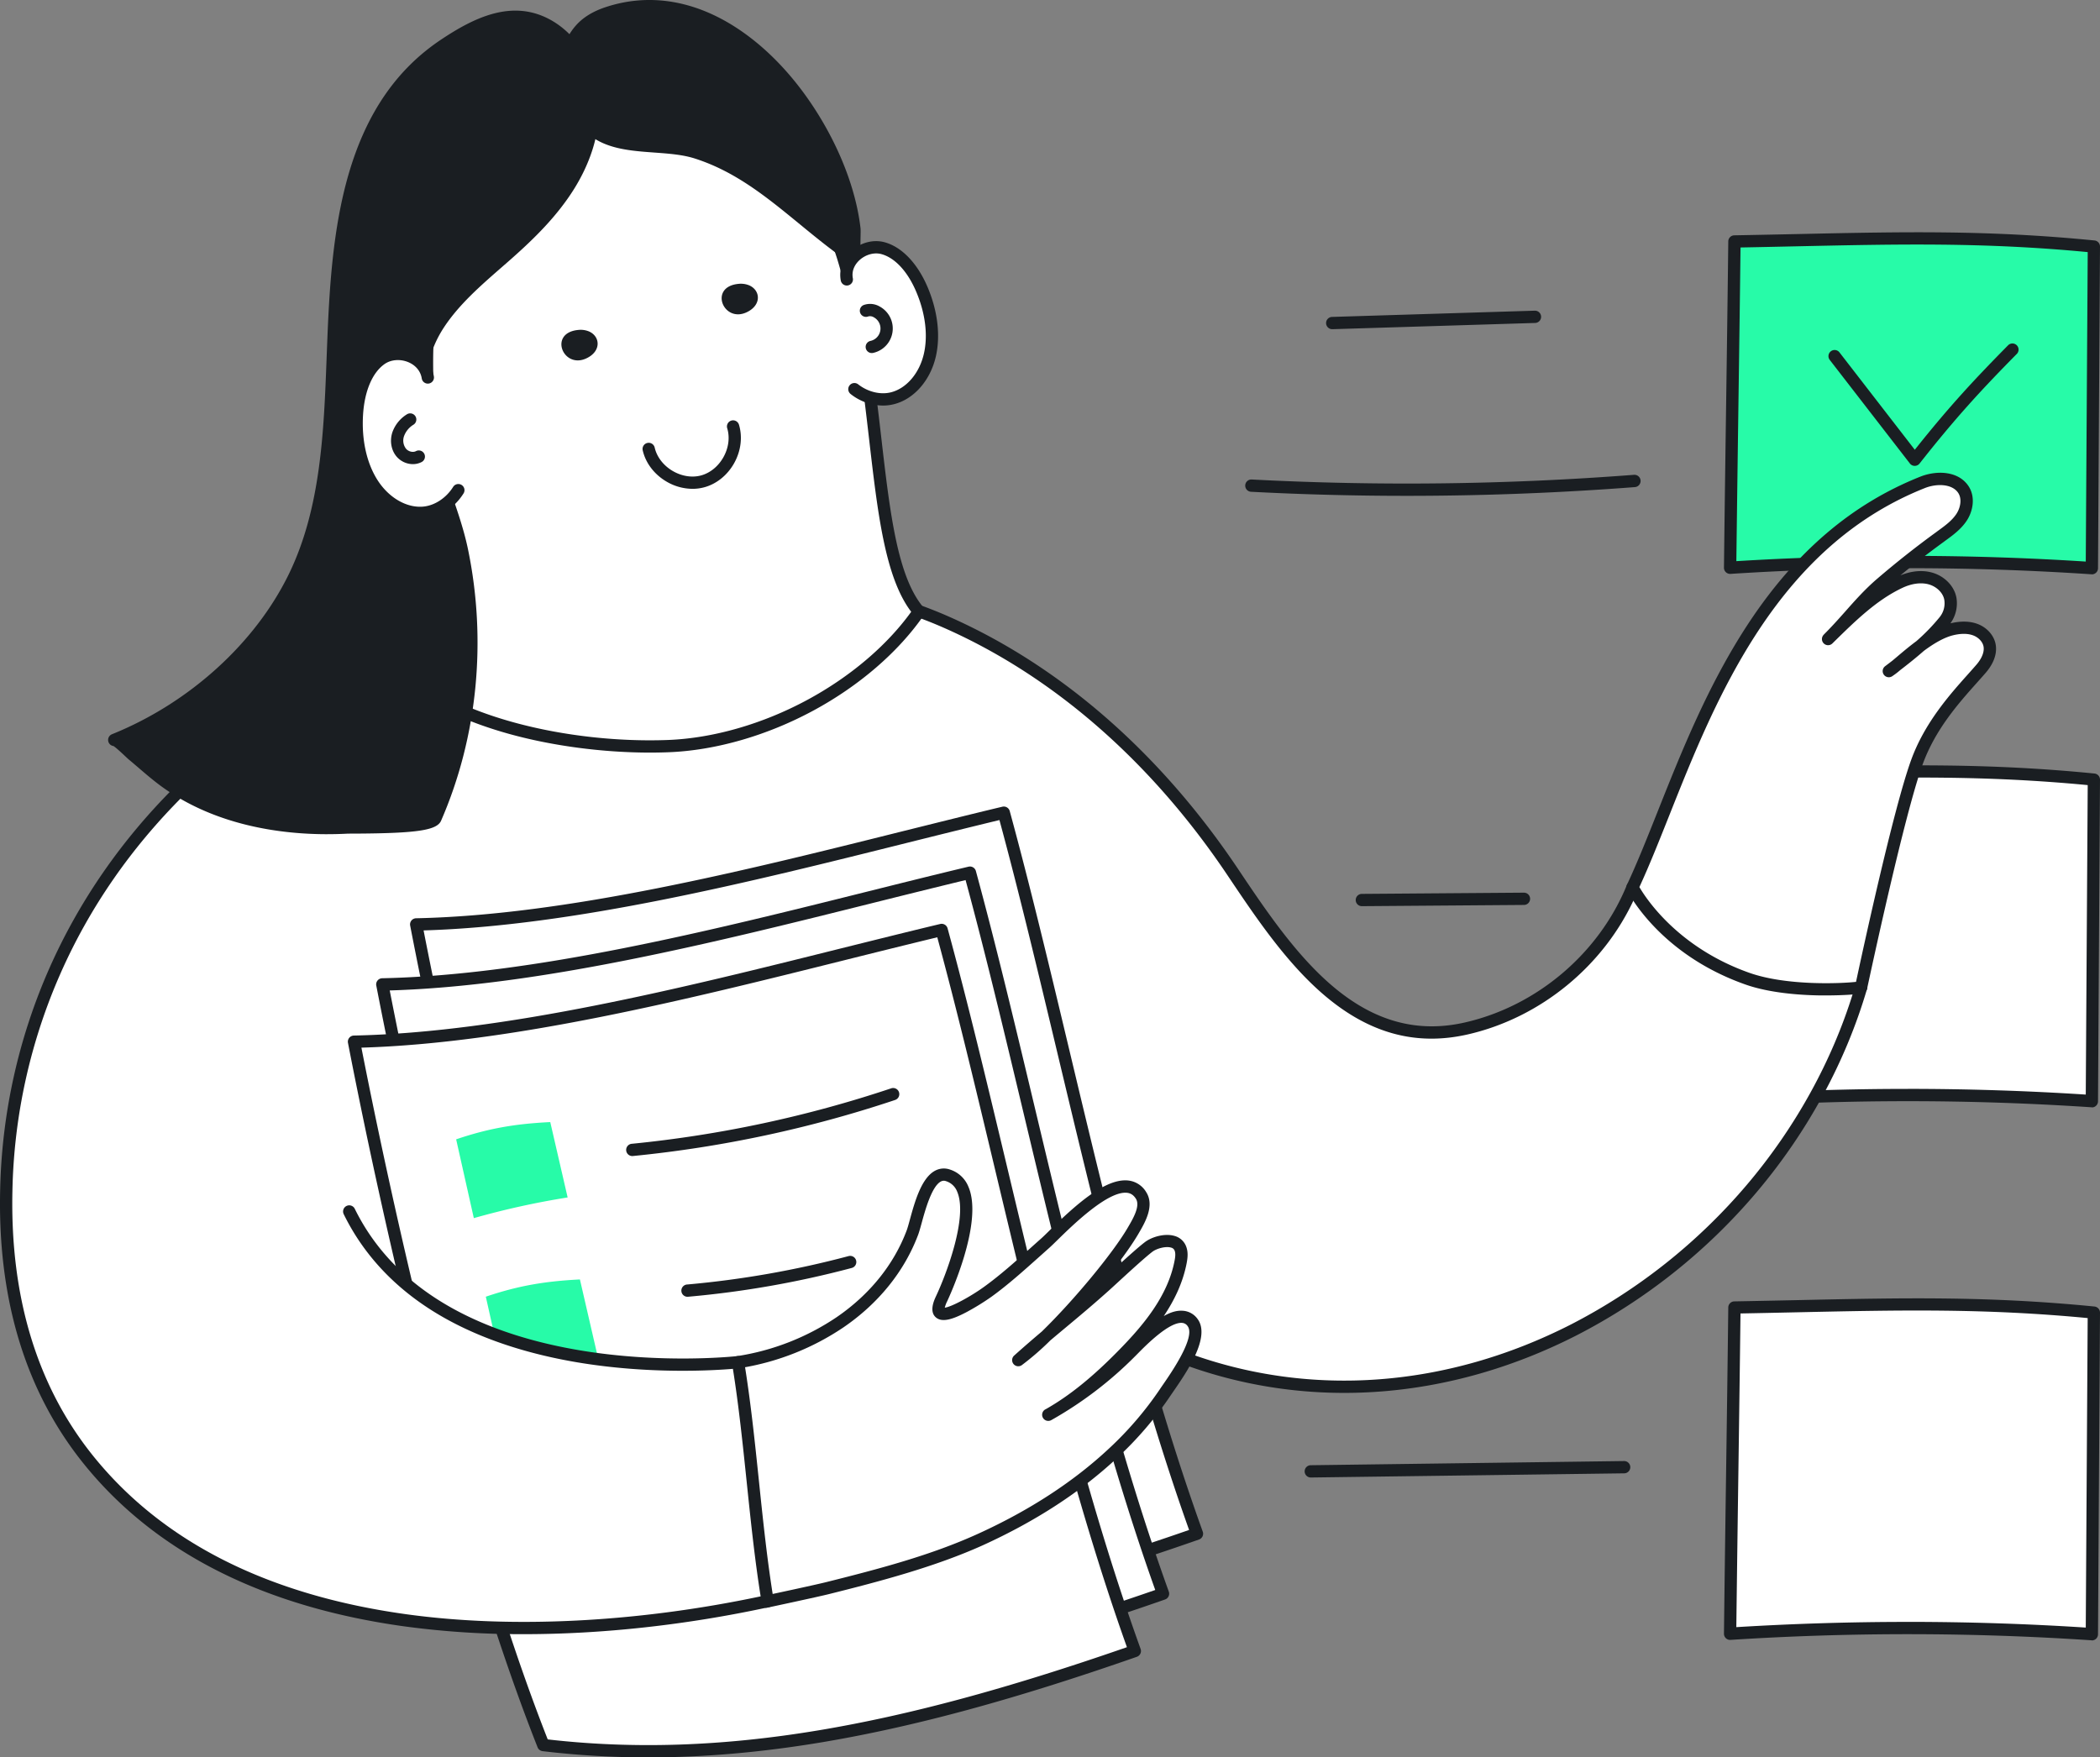 <svg xmlns="http://www.w3.org/2000/svg" viewBox="0 0 1710 1431.24"><rect x="0" y="0" width="1710" height="1431.24" fill="#808080" stroke="none"/><defs><style>.cls-1{fill:#27fba8}.cls-2{fill:#1a1e22}.cls-3{fill:#fff}</style></defs><g id="Vrstva_2" data-name="Vrstva 2"><g id="_2" data-name="2"><path d="m1705 200.78-1.62 261.93a2248.21 2248.21 0 0 0-294.58-.33c1.06-91.16 2.46-174.58 3.51-265.74 111.5-2 190.29-6.01 292.69 4.14Z" class="cls-1"/><path d="M1703.38 467.71h-.33a2248.76 2248.76 0 0 0-293.93-.33 5.06 5.06 0 0 1-3.76-1.36 5 5 0 0 1-1.56-3.69c.53-45.58 1.15-90 1.76-132.88s1.23-87.29 1.75-132.86a5 5 0 0 1 4.91-4.94c17.41-.31 34-.67 50.06-1 87.44-1.91 156.51-3.41 243.21 5.18a5 5 0 0 1 4.51 5l-1.62 261.93a5 5 0 0 1-5 5Zm-149.81-15c48.39 0 96.77 1.54 144.84 4.64l1.59-252.04c-84-8-151.91-6.56-237.47-4.7-14.56.32-29.58.65-45.24.94-.52 43.88-1.12 86.64-1.71 128q-.87 61.83-1.69 127.47c46.34-2.85 93.01-4.29 139.68-4.29Z" class="cls-2"/><path d="m1705 1069-1.62 261.93a2248.21 2248.21 0 0 0-294.58-.33c1.06-91.16 2.46-174.58 3.51-265.74 111.5-2.05 190.29-6.06 292.69 4.14Z" class="cls-3"/><path d="M1703.38 1335.88h-.33a2248.76 2248.76 0 0 0-293.93-.33 5 5 0 0 1-5.32-5c.53-45.58 1.15-90 1.76-132.88s1.23-87.29 1.75-132.86a5 5 0 0 1 4.91-4.94c17.41-.31 34-.67 50.06-1 87.44-1.9 156.5-3.41 243.21 5.18a5 5 0 0 1 4.51 5l-1.62 261.93a5 5 0 0 1-5 5Zm-149.81-15c48.39 0 96.77 1.55 144.84 4.64l1.56-252.06c-84-8-151.91-6.56-237.48-4.69-14.56.31-29.57.64-45.23.93-.52 43.88-1.12 86.64-1.7 128q-.88 61.83-1.7 127.47c46.37-2.83 93.04-4.27 139.71-4.27Z" class="cls-2"/><path d="m1705 634.86-1.62 261.93a2246.47 2246.47 0 0 0-294.58-.32c1.06-91.16 2.46-174.59 3.51-265.75 111.5-2 190.29-6 292.69 4.14Z" class="cls-3"/><path d="M1703.38 901.79h-.33a2252.27 2252.27 0 0 0-293.93-.33 5 5 0 0 1-5.32-5c.53-45.59 1.15-90 1.76-132.89s1.23-87.28 1.75-132.85a5 5 0 0 1 4.91-4.94c17.41-.32 34-.68 50.06-1 87.44-1.9 156.5-3.4 243.21 5.19a5 5 0 0 1 4.51 5l-1.62 261.93a5 5 0 0 1-5 5Zm-149.81-15c48.39 0 96.77 1.55 144.84 4.65L1700 639.4c-84-8-151.91-6.56-237.48-4.7-14.56.32-29.57.64-45.23.94-.52 43.88-1.12 86.63-1.71 128-.58 41.22-1.17 83.78-1.69 127.46 46.34-2.85 93.01-4.29 139.68-4.29ZM1559.13 379.42a5 5 0 0 1-3.94-1.95l-65.25-84.36a5 5 0 0 1 7.91-6.12l61.34 79.31c27.6-34.77 48.35-57.12 76.14-85.27a5 5 0 0 1 7.12 7c-28.85 29.23-50 52.14-79.37 89.46a5 5 0 0 1-3.95 1.93ZM1145.29 403.82q-63.43 0-126.57-3.31a5 5 0 1 1 .52-10 2413 2413 0 0 0 311.28-3.81 5 5 0 1 1 .77 10 2429.93 2429.93 0 0 1-186 7.12ZM1084.89 268.1a5 5 0 0 1-.15-10l165-5.08a5 5 0 1 1 .31 10l-165 5.08ZM1108.94 738a5 5 0 0 1 0-10l132-1a5 5 0 0 1 0 10l-132 1ZM1067.39 1203.3a5 5 0 0 1-.06-10l255.1-3.4h.06a5 5 0 0 1 .07 10l-255.1 3.4Z" class="cls-2"/><path d="M967.34 1107.19c230.25 83.22 482.33-77.72 548.18-303.36a326.42 326.42 0 0 1-186.21-81.16C1306.07 779.59 1254 823.83 1194 837.52c-91.6 20.93-146.42-62-190.52-127.71-57.87-86.25-137-160.8-232.82-203.08-99-43.65-195.15-31.92-299.16-18.54C219 520.66 10.73 711.93 5.11 970c-1.74 79.9 16.51 156.93 67.77 220 126.5 155.56 375.85 152.18 552.19 114-10.46-63.48-13.63-131.14-24.09-194.61Z" class="cls-3"/><path d="M493 1325.73c-67.44-170.65-124.2-418.29-154.13-572.83 149.65-3.16 327.86-54.93 478.5-91 48.63 178.25 89.57 399.1 157.3 587.18-187.6 65.54-334.57 94.17-481.67 76.65Z" class="cls-3"/><path d="M578.56 1335.76a727.71 727.71 0 0 1-86.14-5.06 5 5 0 0 1-4.06-3.13c-30.37-76.85-61.1-175.44-91.33-293-30.73-119.63-52.7-227.23-63.03-280.72a5 5 0 0 1 4.8-6C461.7 745.3 606.86 709 734.94 677c28.24-7 54.91-13.72 81.27-20a5 5 0 0 1 6 3.54c16.59 60.81 32.06 125.61 48.43 194.21 31.56 132.2 64.18 268.9 108.74 392.63a5 5 0 0 1-3 6.41c-100 35-181.66 57.09-256.85 69.69-48.99 8.2-95.65 12.28-140.97 12.28Zm-82-14.65c70.46 8.09 142.88 5.64 221.26-7.49 73.43-12.29 153.12-33.8 250.44-67.6-43.88-123-76.14-258.16-107.35-388.94-15.94-66.76-31-129.91-47.08-189.22-24.79 6-49.94 12.26-76.47 18.88-126.54 31.62-269.69 67.38-392.44 71 17.64 90.38 75.46 369.34 151.64 563.37Z" class="cls-2"/><path d="M465.4 1374.58c-67.4-170.66-124.2-418.3-154.13-572.83 149.66-3.16 327.86-54.94 478.5-91 48.65 178.29 89.57 399.17 157.29 587.22-187.6 65.49-334.56 94.13-481.66 76.61Z" class="cls-3"/><path d="M551 1384.61a725.59 725.59 0 0 1-86.14-5.07 5 5 0 0 1-4.06-3.12c-30.37-76.85-61.09-175.45-91.32-293.06-30.74-119.57-52.71-227.17-63.07-280.66a5 5 0 0 1 4.81-6c122.93-2.6 268.09-38.86 396.16-70.86 28.24-7.06 54.92-13.72 81.27-20a5 5 0 0 1 6 3.55c16.54 60.82 32 125.61 48.35 194.22 31.55 132.2 64.18 268.9 108.74 392.63a5 5 0 0 1-3.06 6.41c-100 34.95-181.65 57.09-256.84 69.68-48.91 8.2-95.56 12.28-140.84 12.28ZM469 1370c70.46 8.09 142.88 5.64 221.26-7.49 73.42-12.3 153.11-33.8 250.44-67.6-43.88-123-76.14-258.16-107.36-388.94-15.93-66.76-31-129.92-47.08-189.22-24.78 6-49.93 12.25-76.46 18.88-126.55 31.62-269.7 67.38-392.45 71C335 897 392.77 1175.93 469 1370Z" class="cls-2"/><path d="M442.4 1421.2c-67.4-170.65-124.2-418.29-154.13-572.83 149.65-3.16 327.86-54.93 478.5-91 48.65 178.28 89.56 399.16 157.29 587.22-187.61 65.5-334.57 94.14-481.66 76.61Z" class="cls-3"/><path d="M527.94 1431.24a725.42 725.42 0 0 1-86.13-5.07 5 5 0 0 1-4.06-3.13c-30.37-76.84-61.1-175.44-91.33-293-30.73-119.58-52.7-227.17-63.06-280.67a5 5 0 0 1 4.8-6c122.93-2.59 268.09-38.86 396.17-70.86 28.24-7 54.91-13.71 81.27-20a5 5 0 0 1 6 3.54c16.59 60.82 32.06 125.62 48.44 194.22 31.55 132.2 64.18 268.9 108.73 392.62a5 5 0 0 1-3 6.42c-100 34.94-181.66 57.08-256.85 69.68-48.99 8.16-95.65 12.25-140.98 12.25Zm-82-14.65c70.46 8.09 142.88 5.63 221.26-7.49 73.42-12.3 153.12-33.81 250.44-67.61-43.87-123-76.14-258.15-107.35-388.93-15.94-66.76-31-129.92-47.08-189.22-24.79 6-49.94 12.25-76.47 18.88-126.54 31.61-269.69 67.38-392.45 71C312 943.59 369.77 1222.55 446 1416.59Z" class="cls-2"/><path d="M448.07 913.84q7.08 30.69 14.15 61.38a659.72 659.72 0 0 0-76.39 16.84l-14.4-64.17c26.71-9.06 48.37-12.65 76.64-14.05ZM472.22 1042l14.16 61.38a658.31 658.31 0 0 0-76.4 16.85q-7.2-32.1-14.39-64.18c26.71-9.05 48.41-12.62 76.63-14.05Z" class="cls-1"/><path d="M515.13 941.5a5 5 0 0 1-.49-10 965.35 965.35 0 0 0 211-45.13 5 5 0 1 1 3.18 9.48 975.65 975.65 0 0 1-213.18 45.6ZM560.05 1056.11a5 5 0 0 1-.44-10A778 778 0 0 0 690.92 1023a5 5 0 1 1 2.58 9.66 787.66 787.66 0 0 1-133 23.41Z" class="cls-2"/><path d="M623.86 1304.4s40.45-8.63 49.75-11c41.42-10.33 85.62-21.9 124.57-39.61 39.4-17.89 76.86-41 108.52-70.69a282 282 0 0 0 42-49.05c7.1-10.61 32-43.71 22.53-56.89-12.26-17-42.06 15.48-50.23 23.62a308.74 308.74 0 0 1-67.29 51.34c23.06-13 43.37-31 61.78-49.86 20.37-20.89 40.17-44.94 45.88-74.55.68-3.53 1.15-7.26-.05-10.66-3.56-10.12-19.7-6.44-26-1.57-8.62 6.63-29.7 26.41-35.4 31.53-25.75 23.13-45 37.54-70.73 60.67 26.73-19.31 76.8-76.78 93.53-105.47 4.49-7.69 12-20 6.49-28.64-16.92-26.78-66.24 28.44-78.26 39.08-14.74 13-30.17 27.54-46.6 39.4-7.28 5.26-50.94 33.92-37.58 5.67 8.37-17.69 37.61-90.13 5.1-100.58-18-5.79-24.75 35.73-28.84 46.62-23.61 62.79-86.62 97.17-142 105.58 0 0-28.43 57.75-15 115.95 10.62 46.27 37.81 79.09 37.83 79.11Z" class="cls-3"/><path d="M623.86 1309.4a5 5 0 0 1-3.63-1.57c-.27-.28-28.21-34.1-39.12-81.37-13.67-59.25 14.19-116.86 15.38-119.28a5 5 0 0 1 3.74-2.74 199.14 199.14 0 0 0 80.85-31.58c26.93-18.38 46.72-42.86 57.23-70.81.7-1.87 1.57-5 2.57-8.67 3.92-14.28 9.28-33.85 20.45-39.89a15 15 0 0 1 12-1.06 24.09 24.09 0 0 1 15.21 14c12.71 29.31-16.09 90.84-17.32 93.45a23.89 23.89 0 0 0-1.9 5.12c5.68-.7 21.37-9.29 32-17 13.13-9.47 25.66-20.71 37.79-31.57 2.83-2.54 5.64-5.06 8.43-7.53 1.57-1.38 4-3.74 6.76-6.46 21.43-21 45.86-43.17 64.58-41A19.46 19.46 0 0 1 933.4 971c6.94 11-1.15 24.84-6 33.12l-.41.71c-4.7 8.05-12.09 18.51-20.92 29.82 8.81-8.09 20.18-18.44 26.15-23 5.65-4.35 16.24-7.44 24.18-5.09a14 14 0 0 1 9.62 9c1.59 4.52 1.05 9 .24 13.27-3.07 15.89-10 30.15-18.62 43 7.06-4 11.82-4.61 15.67-4.32a15.92 15.92 0 0 1 12 6.89c10.6 14.7-9.2 43.39-19.83 58.79-1 1.47-1.89 2.75-2.6 3.8a287.92 287.92 0 0 1-42.73 49.92c-29.85 28-66.82 52-109.87 71.59-38.82 17.5-83.28 29.28-125.46 39.8-9.27 2.32-48.26 10.63-49.92 11a5.17 5.17 0 0 1-1.04.1Zm-19.45-195.5c-4.93 11.17-24.94 61-13.55 110.31 8.69 37.67 28.85 66.46 35 74.64 9.6-2 38.9-8.35 46.52-10.25 43.48-10.85 85.66-22 123.71-39.31 42.06-19.1 78.12-42.58 107.17-69.79a278.44 278.44 0 0 0 41.26-48.17c.72-1.09 1.64-2.42 2.68-3.93 6.53-9.47 26.42-38.28 19.95-47.27a5.89 5.89 0 0 0-4.61-2.75c-10.67-.81-29.73 18.55-36 24.92l-2.06 2.08a311.55 311.55 0 0 1-68.22 52.07l-.14.07a5 5 0 1 1-4.91-8.71h.07c19.51-11 38.76-26.58 60.59-49 18.9-19.38 39-43.08 44.55-72 .55-2.85.94-5.79.14-8.06a4 4 0 0 0-3-2.69c-4.38-1.31-11.79.77-15.23 3.42-6.41 4.94-20.44 17.84-28.82 25.54-2.71 2.5-4.93 4.53-6.29 5.75-12.94 11.62-24.41 21.2-35.5 30.45-4.09 3.41-8.22 6.87-12.47 10.45a221.25 221.25 0 0 1-23.17 20.1 5 5 0 0 1-6.27-7.77c8-7.18 15.43-13.58 22.56-19.61 26.32-25.67 58-64 70-84.66l.42-.71c3.93-6.73 9.86-16.89 6.16-22.74-1.86-2.95-4.14-4.49-7.16-4.84-15.54-1.78-44.2 26.21-56.43 38.18-3 2.94-5.37 5.26-7.12 6.81-2.77 2.45-5.57 5-8.39 7.49-12.32 11-25.05 22.45-38.6 32.23a197.32 197.32 0 0 1-19.91 12.29c-13.12 7-20.64 8.31-25.15 4.56-5.88-4.88-1.43-14.29 0-17.38 7.85-16.6 26.25-64.29 17.19-85.2a14.34 14.34 0 0 0-9.1-8.48 5 5 0 0 0-4.21.33c-7.41 4-12.72 23.36-15.57 33.75-1.06 3.88-2 7.24-2.85 9.54-11.24 29.88-32.31 56-60.95 75.55a209.44 209.44 0 0 1-82.29 32.79Z" class="cls-2"/><path d="M5.11 970c-1.74 79.9 16.51 156.93 67.77 220 126.5 155.56 375.85 152.18 552.19 114-10.46-63.48-13.63-131.14-24.09-194.61 0 0-242.62 27.87-316.57-122.74Z" class="cls-3"/><path d="M426.58 1330.89a711.8 711.8 0 0 1-97-6.3C214.72 1308.73 127 1264.51 69 1193.14 21.34 1134.52-1.84 1059.42.11 969.9a470.77 470.77 0 0 1 40.17-181.51C64.4 734 98.7 684.36 142.2 641c85.67-85.48 202.4-141.49 328.69-157.73 49.82-6.41 101.34-13 152.2-12.15 56.2 1 103.74 10.84 149.62 31.08 90.61 40 171.85 110.81 235 204.87l1 1.49c21.67 32.3 46.23 68.91 76.23 94.43 33.91 28.84 69.24 38.56 108 29.7 58.57-13.38 109.06-56.25 131.77-111.87a5 5 0 0 1 8-1.84A320.88 320.88 0 0 0 1516 798.85a5 5 0 0 1 4.34 6.38c-17.34 59.44-48.53 116.84-90.18 166a478.84 478.84 0 0 1-147.07 116.66c-102.9 52.27-215.63 60.79-317.43 24a5 5 0 0 1 3.4-9.41c99.18 35.85 209.09 27.51 309.5-23.49a469 469 0 0 0 144-114.22c39.4-46.51 69.23-100.53 86.49-156.58A331.25 331.25 0 0 1 1331.19 731c-25.09 55.46-76.62 97.86-136 111.44-42.07 9.61-80.25-.8-116.73-31.83-31.05-26.42-56-63.64-78.05-96.48l-1-1.49c-62.05-92.48-141.82-162.09-230.69-201.29-98.79-43.58-194.83-31.24-296.51-18.16-124.1 16-238.78 71-322.9 154.88-42.67 42.49-76.31 91.07-99.89 144.37a460.79 460.79 0 0 0-39.31 177.68c-1.9 87.08 20.53 160 66.65 216.71 56.39 69.34 141.91 112.35 254.21 127.85 85.73 11.84 188 6.65 288.41-14.58-4.84-30.45-8.13-62.16-11.33-92.88s-6.46-62.2-11.26-92.42c-15.76 1.33-68.57 4.57-127.2-5.37-41.15-7-77.14-19-107-35.7-37.56-21-65.39-49.59-82.71-84.88a5 5 0 1 1 9-4.4c16.42 33.42 42.87 60.53 78.62 80.55 28.83 16.15 63.73 27.78 103.75 34.57 68.41 11.6 128.55 4.92 129.15 4.85a5 5 0 0 1 5.5 4.15c5.26 31.89 8.73 65.31 12.09 97.62 3.34 32.15 6.8 65.4 12 97a5 5 0 0 1-3.88 5.7c-67.33 14.57-135.66 22-199.53 22Z" class="cls-2"/><path d="M1329.31 722.67c44.27-94.3 84.59-269.45 236.22-329.86 11-4.39 26.19-4.3 33 5.51 4.66 6.72 3.23 16.08-1.17 22.82s-11.23 11.49-17.77 16.24a750.784 750.784 0 0 0-47.93 37.88c-16.07 13.81-28.25 30.58-43.19 45.24 17.57-17.24 35.87-35.63 58.39-46.24 7.57-3.57 16.27-5.36 24.39-3.32s15.39 8.48 16.87 16.72a22.92 22.92 0 0 1-4.71 18c-13.27 16.66-31.7 30.48-45.39 40.94 8.38-5.23 31.26-29.42 51.61-34.15 6.16-1.44 12.77-1.84 18.72.34s11.05 7.35 11.83 13.64c.83 6.71-2.77 13.3-7.21 18.4-15.63 18-39.79 42-52.11 75.91-15.78 43.46-45.34 183.13-45.34 183.13 2.63.86-55.42 6.34-92.65-6.8-68.77-24.31-93.56-74.4-93.56-74.4Z" class="cls-3"/><path d="M1486.83 810.69h-4.65c-17-.26-41.4-2-61-8.92-69.87-24.66-95.32-74.73-96.37-76.85a5 5 0 0 1 0-4.35c8.22-17.5 16.41-38.07 25.07-59.85 19.3-48.5 41.17-103.48 74-153.24 38.37-58.08 84.1-97.09 139.79-119.28 12.79-5.09 30.43-5 39 7.3 6.21 8.95 3.93 20.72-1.1 28.41-4.68 7.15-11.44 12.05-18 16.79l-1 .75a753.709 753.709 0 0 0-35.11 27.14c6.6-2.69 15.63-4.84 25.06-2.47 10.56 2.67 18.83 11 20.58 20.69a27.84 27.84 0 0 1-4.89 20.83l.33-.07c8.19-1.91 15.45-1.73 21.58.52 8.2 3 14.11 10 15.07 17.71 1.14 9.15-3.94 17.18-8.4 22.3-2.06 2.37-4.27 4.85-6.59 7.44-15.24 17.07-34.22 38.31-44.59 66.9-14.82 40.83-42.39 169.51-45 181.56a5.15 5.15 0 0 1-1.74 3.74c-1.15 1-1.9 1.65-12.91 2.38-5.86.37-12.51.57-19.13.57Zm27.12-2.11Zm-179-86.1c5.49 9.44 31.52 49.32 89.62 69.83 30.25 10.68 74.79 8.71 86.77 7.33 4.59-21.5 30.27-140.47 44.86-180.64 11-30.4 31.55-53.38 46.54-70.15 2.28-2.56 4.46-5 6.5-7.35 2.56-2.93 6.73-8.72 6-14.5-.5-4-4-7.85-8.6-9.55-4.27-1.57-9.61-1.63-15.86-.17-7.83 1.82-16.39 7-24.21 12.81-6.61 5.82-13.29 11.09-19.31 15.71a63.56 63.56 0 0 1-6.57 5 5 5 0 0 1-5.69-8.21l1.47-1.12c1.48-1.12 3-2.28 4.53-3.46 1.19-1 2.47-2.08 3.81-3.21 4.44-3.76 9.79-8.29 15.63-12.61a158.45 158.45 0 0 0 19.08-19.69 17.94 17.94 0 0 0 3.7-13.95c-1-5.82-6.46-11.07-13.17-12.76-6.18-1.56-13.65-.49-21 3-21 9.89-38.35 27-55.17 43.47l-1.77 1.74-.08.08a5 5 0 0 1-7-7.14v-.06c6.06-6 11.81-12.42 17.37-18.68 8-9.06 16.34-18.42 26-26.71a757.56 757.56 0 0 1 48.25-38.13l1-.76c6.08-4.4 11.81-8.55 15.48-14.16 3.09-4.73 4.8-12.14 1.25-17.24-5.12-7.37-17.75-7.41-27-3.71-53.73 21.4-97.94 59.19-135.14 115.5-32.31 48.91-54 103.37-73.1 151.42-8.34 20.95-16.25 40.82-24.23 58.07Zm-5.6.19Z" class="cls-2"/><path d="M748.24 498c-39.42-46-28.46-178.16-61.27-287-16.92-56.16-61.75-108.81-123.89-122.19-56.65-12.2-118 11-156.93 50.46-55.68 56.32-61.42 116.88-57.41 187.53 5 89-10.74 136.06-38 206.29 47 57 155.29 77.54 233.36 74.56S706.65 558.39 748.24 498Z" class="cls-3"/><path d="M529.3 612.92c-38.43 0-79.52-5.41-114.9-15.26-48.33-13.45-85.51-34.68-107.54-61.39a5 5 0 0 1-.8-5c26.65-68.63 42.73-115.2 37.68-204.19-1.72-30.43-2.3-66.19 6.47-100.66 8.7-34.16 25.83-63.82 52.38-90.68C445.48 92.37 508.9 72 564.13 83.92c30.23 6.51 58.4 22.58 81.45 46.47a195.61 195.61 0 0 1 46.18 79.16c14.4 47.79 20.51 100.58 25.89 147.16 7 60.77 13.11 113.25 34.39 138.08a5 5 0 0 1 .32 6.09c-20.67 30-52.68 57.65-90.14 77.87-37.75 20.39-79.64 32.43-117.94 33.89q-7.41.29-14.98.28Zm-212.84-80.79c45.79 52.65 149.46 73.5 227.43 70.52 36.81-1.41 77.14-13 113.58-32.69 34.81-18.8 64.68-44.17 84.51-71.71-21.26-28-27.3-80.25-34.26-140.39-5.34-46.17-11.39-98.49-25.53-145.42a185.65 185.65 0 0 0-43.8-75.1C616.72 114.88 590.31 99.79 562 93.7c-26.16-5.64-54.67-3.66-82.44 5.71a179.34 179.34 0 0 0-69.89 43.37c-52.28 52.89-60.18 109.52-56 183.74 5.15 89.84-10.67 137.24-37.21 205.61Z" class="cls-2"/><path d="M482.22 78.22c-2.78-24-16.35-47.35-37.81-58.46-28.72-14.88-57.75.23-82 16.3-79.19 52.41-87.41 153.88-90.89 239.85-2.61 64.27-3 134.08-31.58 193.24C210.91 529.2 154.3 577.91 93 602.62c2-.77 13.34 10.65 14.86 11.91 8.13 6.77 16 14 24.5 20.37 41.46 31.24 97.64 41.69 148.53 39.1 10-.51 69.89 1.07 73.68-7.61 29.75-68.24 36.68-145.78 21.53-218.53-12.5-60-58.34-124.43-18.44-184.49 14.9-22.43 36.42-39.45 56.53-57.35 18.53-16.48 36.31-34.22 49.36-55.31s21.13-45.93 18.87-70.63c-.06-.6-.13-1.23-.2-1.86Z" class="cls-2"/><path d="M266.17 679.38c-36.39 0-91.85-6.6-136.82-40.49-5.77-4.35-11.33-9.12-16.7-13.73-2.62-2.24-5.32-4.56-8-6.78-.41-.35-1-.91-2.24-2.07-5.15-4.87-8.52-7.8-10-8.73a5 5 0 0 1-1.24-9.6c63-25.38 116.93-74.36 144.31-131 25.89-53.57 28.23-115.82 30.5-176q.29-7.67.59-15.24c1.69-41.78 4.56-90 17.24-133.7 14.48-49.9 39.29-85.91 75.85-110.12C385.47 14.78 416-.57 446.71 15.32c21.83 11.31 37.34 35.19 40.48 62.32.07.66.14 1.33.2 2 2.78 30.25-9.12 56.78-19.59 73.71-14.16 22.89-33.37 41.37-50.28 56.42-3.19 2.84-6.42 5.65-9.65 8.47-16.65 14.54-33.87 29.58-46.05 47.9-27.59 41.53-11.7 86.48 3.66 130 5.91 16.71 12 34 15.51 50.75 15.59 74.81 7.83 153.49-21.84 221.55-3.37 7.71-19.31 10.15-68.24 10.46-4.49 0-8 0-9.77.14-4.49.2-9.52.34-14.97.34Zm-162.73-75.74c1.68 1.49 3.61 3.28 5.85 5.41.73.68 1.55 1.46 1.77 1.64 2.72 2.27 5.45 4.61 8.1 6.88 5.25 4.51 10.69 9.17 16.21 13.33 49.18 37.1 112.12 39.79 145.27 38.1 2-.1 5.42-.12 10.2-.15 9.32-.06 23.41-.15 35.74-1 18.16-1.19 22.67-3.35 23.6-4 28.69-66.07 36.16-142.42 21-215.05-3.35-16.1-9.08-32.3-15.14-49.46-16.19-45.79-32.92-93.13-2.56-138.82 12.91-19.44 30.65-34.93 47.8-49.9 3.2-2.8 6.4-5.6 9.57-8.41 16.38-14.58 34.94-32.41 48.42-54.21 9.67-15.63 20.67-40 18.15-67.54-.06-.59-.12-1.18-.19-1.77C474.49 54.92 461 34 442.11 24.2c-26-13.48-52.37-.26-77 16-75 49.63-84.88 143.74-88.62 235.88q-.31 7.56-.59 15.22c-2.3 61.22-4.68 124.53-31.49 180-27.15 56.26-79.41 105.17-140.97 132.34ZM479.51 269.89c9.3 4 10.41 16.19-2.12 22-19 8.79-30.92-20.84-6.59-23.17a17.71 17.71 0 0 1 8.71 1.17ZM610 232.37c9.3 4 10.41 16.19-2.12 22-19 8.78-30.91-20.85-6.59-23.18a17.82 17.82 0 0 1 8.71 1.18Z" class="cls-2"/><path d="M695.73 186.39c.33 2.85-.66 23.68.57 24.5-43.65-29.27-77.55-70-128.94-86.54-26.5-8.52-62.72-1-84.2-18.3-23.05-18.57-31.23-58.81-10.22-82.25 5.62-6.27 13.3-10.37 21.28-13.06 100.96-34.02 191.66 89.62 201.51 175.65Z" class="cls-2"/><path d="M696.3 215.89a5 5 0 0 1-2.78-.84c-14.85-10-28.69-21.31-42.07-32.29-26.94-22.09-52.38-43-85.62-53.65-9.84-3.17-21.13-4-33.08-4.87-18.91-1.38-38.47-2.81-52.73-14.3-13.5-10.87-22.47-28.49-24-47.11-1.32-16.36 3.35-31.41 13.18-42.37 5.6-6.25 13.47-11.11 23.4-14.46 34.59-11.65 71-6.27 105.4 15.56 26.5 16.82 50.64 42.44 69.82 74.15 17.95 29.64 29.62 61.64 32.88 90.11.15 1.27.11 3.86 0 8.7-.06 4.26-.18 12 .12 14.31a5 5 0 0 1-.41 4.85 5 5 0 0 1-4.11 2.21Zm4.61-6.7ZM528.76 10a102.86 102.86 0 0 0-32.95 5.45c-8.27 2.79-14.71 6.71-19.15 11.66C468.69 36 464.91 48.42 466 62c1.27 15.7 9.05 31.08 20.28 40.13 11.83 9.54 29 10.79 47.19 12.12 12 .88 24.43 1.79 35.41 5.32 35.05 11.27 62.43 33.72 88.9 55.44 10.61 8.7 21.51 17.64 32.88 25.84 0-1.87 0-4 .07-6.5 0-2.94.1-6.6 0-7.42-3.09-27.07-14.28-57.63-31.49-86.06C641.14 71 617.48 45.77 592.66 30c-20.88-13.26-42.53-20-63.9-20Z" class="cls-2"/><path d="M348.87 307.28a39.14 39.14 0 0 0-2.15-5.39c-6-12.09-23.7-18.36-36.31-9.6-13.07 9.07-18.8 27.93-19.82 45.66-1.11 19.2 2.39 39.2 12 54.83s25.86 26.2 42.28 24.8c22-1.87 42-28.14 42.1-47.35.06-12.24-4.94-46.33-12.74-56-5.56-6.99-24.07-3.04-25.36-6.95Z" class="cls-3"/><path d="M342.07 422.7c-16.46 0-33.33-10.43-43.72-27.3-9.48-15.4-14-35.9-12.76-57.74 1.31-22.66 9.32-40.69 22-49.48 8.1-5.63 19.22-6.53 29-2.34 9.16 3.92 15.25 11.5 16.72 20.81a5 5 0 1 1-9.88 1.55c-.92-5.83-4.84-10.63-10.77-13.17-6.55-2.8-14.15-2.26-19.38 1.37-10.11 7-16.55 22.27-17.68 41.84-1.14 19.81 2.87 38.24 11.28 51.91 9.12 14.85 23.87 23.62 37.59 22.45 9.35-.8 18.71-6.9 24.43-15.92a5 5 0 1 1 8.44 5.35c-7.47 11.79-19.44 19.46-32 20.53-1.1.1-2.19.14-3.27.14Z" class="cls-2"/><path d="M336.25 378a17.63 17.63 0 0 1-13.3-6.14c-4.39-5.16-5.72-12.7-3.49-19.66a28.18 28.18 0 0 1 11.78-14.71 5 5 0 1 1 5.44 8.39 18.26 18.26 0 0 0-7.7 9.37 10.87 10.87 0 0 0 1.59 10.15c2 2.39 5.7 3.31 8.17 2a5 5 0 0 1 4.57 8.9 15.46 15.46 0 0 1-7.06 1.7Z" class="cls-2"/><path d="M689 227.47a36.78 36.78 0 0 1 .27-5.46c1.69-12.64 15.66-23.74 29.73-19.9 14.59 4 25.61 19 32 34.41 7 16.73 10 35.61 6.18 52.52s-15.18 31.39-30.4 35.29c-20.41 5.22-46.57-11.89-52.62-28.94-3.85-10.87-9.91-42.76-5.9-53.83 2.87-7.92 20.74-10.2 20.74-14.09Z" class="cls-3"/><path d="M719 330.29a43.07 43.07 0 0 1-26.36-9.41 5 5 0 0 1 6.17-7.87c7.9 6.2 18.15 8.67 26.76 6.47 12.66-3.23 23.17-15.62 26.77-31.54 3.33-14.73 1.23-32.3-5.92-49.5-7-17-17.52-28.45-28.73-31.5-5.82-1.59-12.82.34-17.81 4.91-2.59 2.37-6.74 7.43-5.43 14.71a5 5 0 1 1-9.84 1.77c-1.58-8.77 1.53-17.46 8.52-23.86 7.58-6.94 18-9.69 27.2-7.18 14.2 3.88 27.08 17.48 35.32 37.31 7.94 19.09 10.22 38.82 6.44 55.54-4.42 19.55-17.78 34.87-34 39a36.25 36.25 0 0 1-9.09 1.15Z" class="cls-2"/><path d="M709.86 287.53a5 5 0 0 1-1.06-9.88 10.36 10.36 0 0 0 2.69-19.26 5.78 5.78 0 0 0-4.51-.68 5 5 0 1 1-3.65-9.31 15.45 15.45 0 0 1 12.89 1.18 20.36 20.36 0 0 1-5.29 37.84 4.92 4.92 0 0 1-1.07.11ZM563.91 398.11a42.15 42.15 0 0 1-21.7-6.21c-9.68-5.85-16.56-15-18.87-25.21a5 5 0 0 1 9.75-2.22c1.71 7.54 6.93 14.42 14.3 18.87s15.88 5.88 23.35 3.9 14.16-7.43 18.36-14.95 5.31-16.08 3.07-23.48a5 5 0 1 1 9.57-2.9c3 10 1.6 21.37-3.91 31.25s-14.45 17.07-24.53 19.74a36.48 36.48 0 0 1-9.39 1.21Z" class="cls-2"/></g></g></svg>